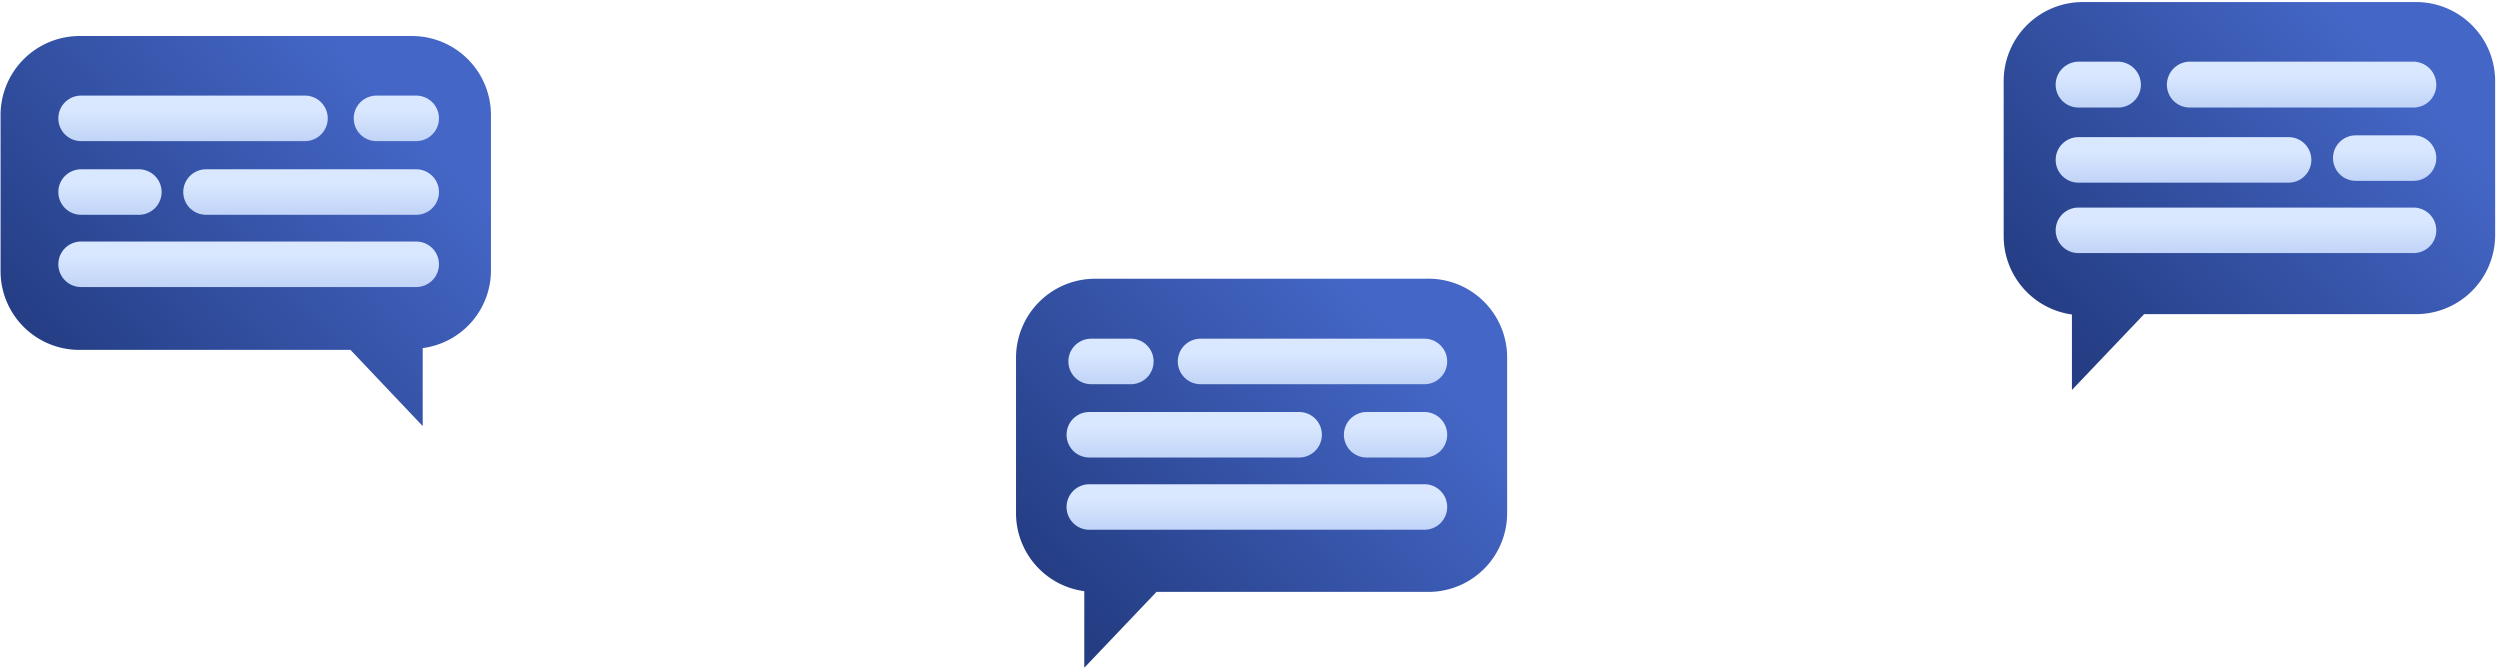 <svg width="361" height="97" fill="none" xmlns="http://www.w3.org/2000/svg"><path fill-rule="evenodd" clip-rule="evenodd" d="M11.501 5.2h47.974a11.418 11.418 0 0111.42 11.37v22.428a11.32 11.32 0 01-9.856 11.266v11.265L50.61 50.524H11.501a11.364 11.364 0 01-10.55-7.007 11.372 11.372 0 01-.87-4.363V16.727A11.424 11.424 0 0111.502 5.2z" fill="url(#paint0_linear)"/><path fill-rule="evenodd" clip-rule="evenodd" d="M11.71 41.449H60.1a3.285 3.285 0 000-6.572H11.71a3.285 3.285 0 000 6.572z" fill="url(#paint1_linear)"/><path fill-rule="evenodd" clip-rule="evenodd" d="M54.365 13.806h5.736a3.285 3.285 0 010 6.572h-5.736a3.285 3.285 0 010-6.572z" fill="url(#paint2_linear)"/><path fill-rule="evenodd" clip-rule="evenodd" d="M47.325 17.092a3.286 3.286 0 01-3.285 3.286H11.71a3.285 3.285 0 010-6.572h32.33a3.285 3.285 0 013.285 3.286z" fill="url(#paint3_linear)"/><path fill-rule="evenodd" clip-rule="evenodd" d="M29.752 24.446H60.1a3.285 3.285 0 010 6.571H29.752a3.284 3.284 0 01-2.323-5.609 3.285 3.285 0 012.323-.962z" fill="url(#paint4_linear)"/><path fill-rule="evenodd" clip-rule="evenodd" d="M23.338 27.732a3.286 3.286 0 01-3.285 3.285H11.71a3.285 3.285 0 010-6.571h8.343a3.285 3.285 0 013.285 3.286z" fill="url(#paint5_linear)"/><path fill-rule="evenodd" clip-rule="evenodd" d="M348.724.297H300.75a11.42 11.42 0 00-11.419 11.422v22.427a11.422 11.422 0 009.855 11.266v10.9l10.429-10.952h39.265a11.418 11.418 0 0011.42-11.37V11.562a11.414 11.414 0 00-3.455-8.03 11.425 11.425 0 00-8.121-3.235z" fill="url(#paint6_linear)"/><path fill-rule="evenodd" clip-rule="evenodd" d="M348.515 36.547h-48.391a3.283 3.283 0 01-3.285-3.286 3.283 3.283 0 013.285-3.286h48.391a3.285 3.285 0 010 6.572z" fill="url(#paint7_linear)"/><path fill-rule="evenodd" clip-rule="evenodd" d="M305.86 8.903h-5.736a3.337 3.337 0 00-3.285 3.338 3.289 3.289 0 002.028 3.036c.399.165.826.25 1.257.25h5.736a3.289 3.289 0 003.036-2.028 3.29 3.29 0 00.25-1.258 3.342 3.342 0 00-3.286-3.338z" fill="url(#paint8_linear)"/><path fill-rule="evenodd" clip-rule="evenodd" d="M312.9 12.241a3.289 3.289 0 002.028 3.036c.399.165.826.25 1.258.25h32.329a3.289 3.289 0 003.036-2.028 3.29 3.29 0 00.25-1.258 3.342 3.342 0 00-3.286-3.338h-32.329a3.338 3.338 0 00-3.286 3.338z" fill="url(#paint9_linear)"/><path fill-rule="evenodd" clip-rule="evenodd" d="M330.473 19.803h-30.349a3.287 3.287 0 00-3.285 3.286 3.283 3.283 0 003.285 3.286h30.349a3.285 3.285 0 000-6.572z" fill="url(#paint10_linear)"/><path fill-rule="evenodd" clip-rule="evenodd" d="M336.887 22.83a3.289 3.289 0 002.028 3.035c.399.165.826.25 1.257.25h8.344a3.287 3.287 0 003.285-3.286 3.283 3.283 0 00-3.285-3.285h-8.344a3.285 3.285 0 00-3.285 3.285z" fill="url(#paint11_linear)"/><path fill-rule="evenodd" clip-rule="evenodd" d="M205.898 40.249h-47.817a11.422 11.422 0 00-11.368 11.422V74.1a11.366 11.366 0 009.856 11.266v11.057l10.429-10.953h39.265a11.366 11.366 0 0011.368-11.37V51.67a11.384 11.384 0 00-3.439-8.206 11.365 11.365 0 00-8.294-3.216z" fill="url(#paint12_linear)"/><path fill-rule="evenodd" clip-rule="evenodd" d="M205.689 76.497h-48.391a3.285 3.285 0 010-6.572h48.391a3.284 3.284 0 013.035 4.544 3.285 3.285 0 01-3.035 2.028z" fill="url(#paint13_linear)"/><path fill-rule="evenodd" clip-rule="evenodd" d="M163.296 48.907h-5.735a3.289 3.289 0 00-3.036 2.028 3.288 3.288 0 003.036 4.544h5.735a3.284 3.284 0 003.286-3.286 3.287 3.287 0 00-3.286-3.286z" fill="url(#paint14_linear)"/><path fill-rule="evenodd" clip-rule="evenodd" d="M170.074 52.193a3.286 3.286 0 003.285 3.286h32.33a3.28 3.28 0 003.035-2.029 3.289 3.289 0 00-1.778-4.293 3.28 3.28 0 00-1.257-.25h-32.33a3.287 3.287 0 00-3.285 3.286z" fill="url(#paint15_linear)"/><path fill-rule="evenodd" clip-rule="evenodd" d="M187.595 59.494h-30.297a3.285 3.285 0 000 6.572h30.297a3.287 3.287 0 002.323-5.61 3.287 3.287 0 00-2.323-.962z" fill="url(#paint16_linear)"/><path fill-rule="evenodd" clip-rule="evenodd" d="M194.062 62.78a3.284 3.284 0 003.285 3.286h8.343a3.287 3.287 0 002.323-5.61 3.28 3.28 0 00-2.323-.962h-8.343a3.289 3.289 0 00-3.035 2.028 3.27 3.27 0 00-.25 1.258z" fill="url(#paint17_linear)"/><defs><linearGradient id="paint0_linear" x1="55.007" y1="12.953" x2="8.682" y2="54.9" gradientUnits="userSpaceOnUse"><stop stop-color="#4466C6"/><stop offset="1" stop-color="#243D83"/></linearGradient><linearGradient id="paint1_linear" x1="39.086" y1="36.903" x2="39.086" y2="44.403" gradientUnits="userSpaceOnUse"><stop stop-color="#D9E8FF"/><stop offset="1" stop-color="#B1C7F2"/></linearGradient><linearGradient id="paint2_linear" x1="57.945" y1="15.831" x2="57.945" y2="23.331" gradientUnits="userSpaceOnUse"><stop stop-color="#D9E8FF"/><stop offset="1" stop-color="#B1C7F2"/></linearGradient><linearGradient id="paint3_linear" x1="30.126" y1="15.831" x2="30.126" y2="23.331" gradientUnits="userSpaceOnUse"><stop stop-color="#D9E8FF"/><stop offset="1" stop-color="#B1C7F2"/></linearGradient><linearGradient id="paint4_linear" x1="47.062" y1="26.471" x2="47.062" y2="33.971" gradientUnits="userSpaceOnUse"><stop stop-color="#D9E8FF"/><stop offset="1" stop-color="#B1C7F2"/></linearGradient><linearGradient id="paint5_linear" x1="16.744" y1="26.471" x2="16.744" y2="33.971" gradientUnits="userSpaceOnUse"><stop stop-color="#D9E8FF"/><stop offset="1" stop-color="#B1C7F2"/></linearGradient><linearGradient id="paint6_linear" x1="344.378" y1="8.005" x2="298.275" y2="50.075" gradientUnits="userSpaceOnUse"><stop stop-color="#4466C6"/><stop offset="1" stop-color="#243D83"/></linearGradient><linearGradient id="paint7_linear" x1="327.5" y1="32" x2="327.5" y2="39.5" gradientUnits="userSpaceOnUse"><stop stop-color="#D9E8FF"/><stop offset="1" stop-color="#B1C7F2"/></linearGradient><linearGradient id="paint8_linear" x1="303.705" y1="10.945" x2="303.705" y2="18.504" gradientUnits="userSpaceOnUse"><stop stop-color="#D9E8FF"/><stop offset="1" stop-color="#B1C7F2"/></linearGradient><linearGradient id="paint9_linear" x1="334.601" y1="10.945" x2="334.601" y2="18.504" gradientUnits="userSpaceOnUse"><stop stop-color="#D9E8FF"/><stop offset="1" stop-color="#B1C7F2"/></linearGradient><linearGradient id="paint10_linear" x1="317.435" y1="21.829" x2="317.435" y2="29.329" gradientUnits="userSpaceOnUse"><stop stop-color="#D9E8FF"/><stop offset="1" stop-color="#B1C7F2"/></linearGradient><linearGradient id="paint11_linear" x1="345.207" y1="21.569" x2="345.207" y2="29.069" gradientUnits="userSpaceOnUse"><stop stop-color="#D9E8FF"/><stop offset="1" stop-color="#B1C7F2"/></linearGradient><linearGradient id="paint12_linear" x1="201.72" y1="47.975" x2="155.5" y2="90" gradientUnits="userSpaceOnUse"><stop stop-color="#4466C6"/><stop offset="1" stop-color="#243D83"/></linearGradient><linearGradient id="paint13_linear" x1="184.674" y1="71.951" x2="184.674" y2="79.451" gradientUnits="userSpaceOnUse"><stop stop-color="#D9E8FF"/><stop offset="1" stop-color="#B1C7F2"/></linearGradient><linearGradient id="paint14_linear" x1="161.141" y1="50.932" x2="161.141" y2="58.432" gradientUnits="userSpaceOnUse"><stop stop-color="#D9E8FF"/><stop offset="1" stop-color="#B1C7F2"/></linearGradient><linearGradient id="paint15_linear" x1="191.775" y1="50.932" x2="191.775" y2="58.432" gradientUnits="userSpaceOnUse"><stop stop-color="#D9E8FF"/><stop offset="1" stop-color="#B1C7F2"/></linearGradient><linearGradient id="paint16_linear" x1="174.58" y1="61.519" x2="174.58" y2="69.019" gradientUnits="userSpaceOnUse"><stop stop-color="#D9E8FF"/><stop offset="1" stop-color="#B1C7F2"/></linearGradient><linearGradient id="paint17_linear" x1="202.381" y1="61.519" x2="202.381" y2="69.019" gradientUnits="userSpaceOnUse"><stop stop-color="#D9E8FF"/><stop offset="1" stop-color="#B1C7F2"/></linearGradient></defs></svg>